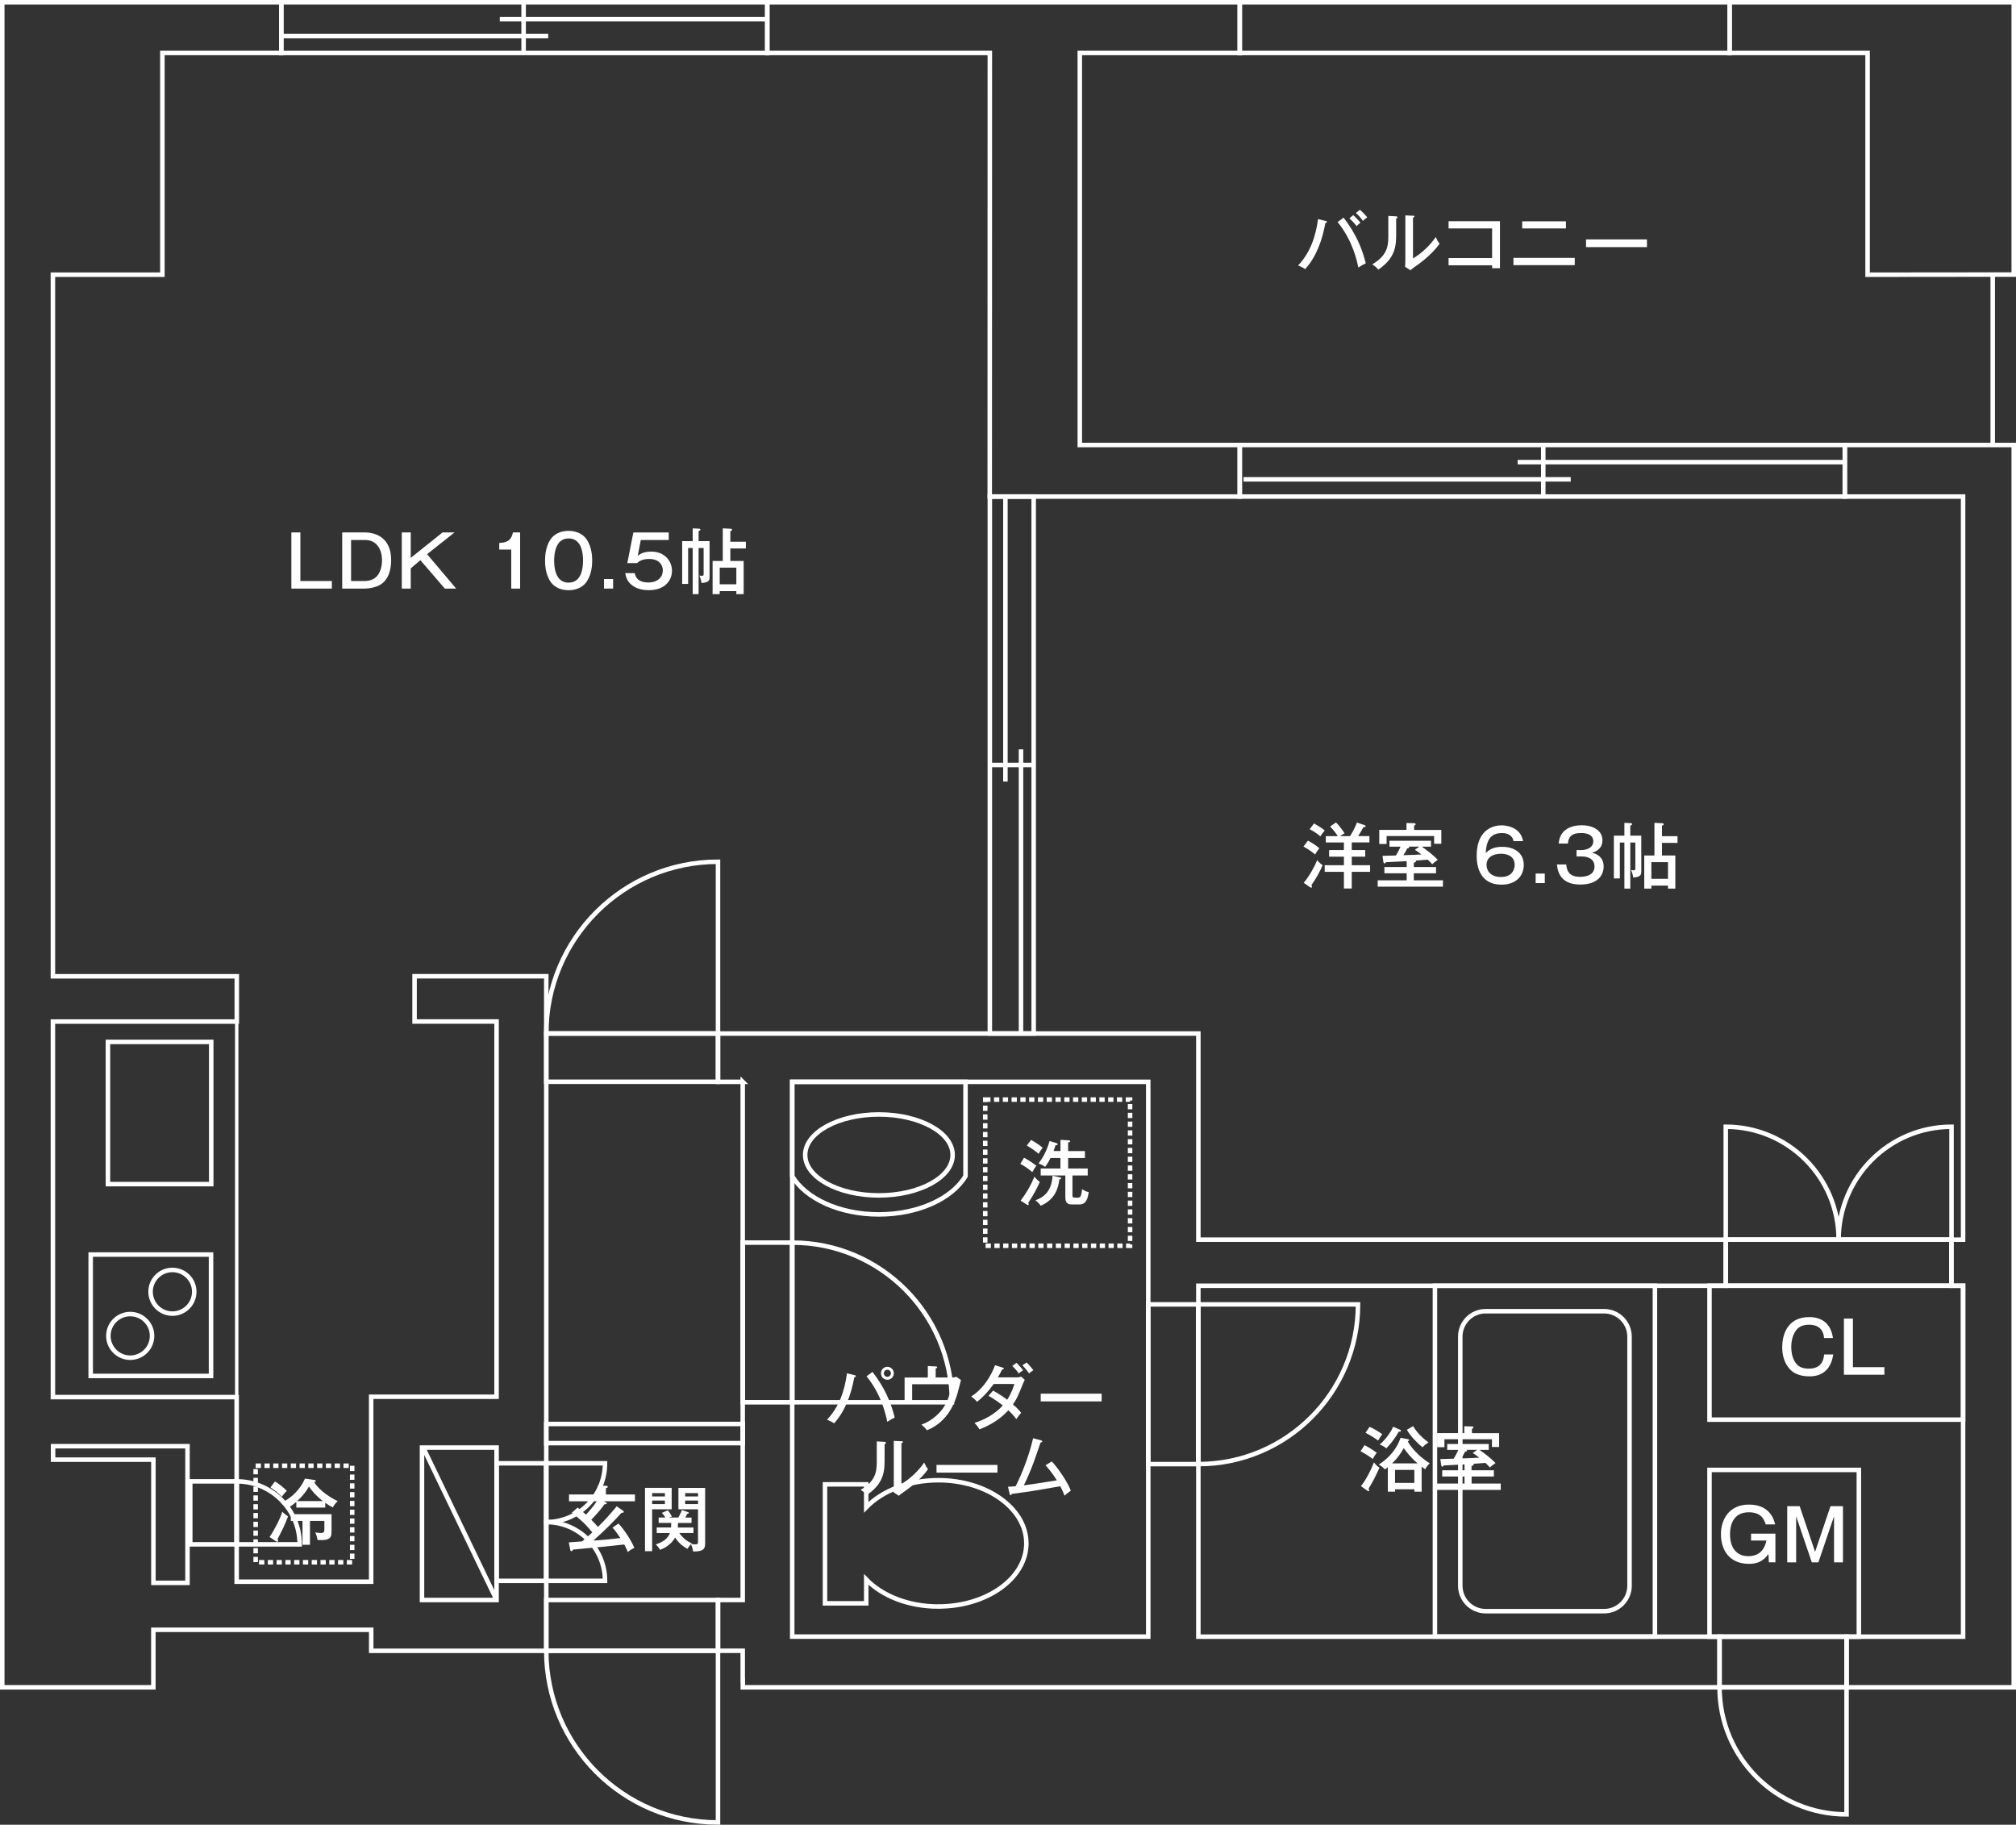 <?xml version="1.0" encoding="UTF-8"?>
<svg id="_レイヤー_2" data-name="レイヤー 2" xmlns="http://www.w3.org/2000/svg" viewBox="0 0 447.73 405.22">
  <rect x="0" y="0" width="447.73" height="405.22" fill="#333333" stroke="none"/>
  <defs>
    <style>
      .cls-1, .cls-2, .cls-3 {
        fill: none;
        stroke: #fff;
      }

      .cls-2 {
        stroke-width: .75px;
      }

      .cls-3 {
        stroke-dasharray: 0 0 1.17 .78;
      }

      .cls-4 {
        fill: #fff;
        stroke-width: 0px;
      }
    </style>
  </defs>
  <g id="_レイヤ_x005B__1" data-name="レイヤ＼x005B__1">
    <g>
      <g>
        <g>
          <g>
            <line class="cls-1" x1="110.28" y1="355.31" x2="94.06" y2="321.62"/>
            <rect class="cls-1" x="93.72" y="321.47" width="16.56" height="33.85"/>
            <rect class="cls-1" x="219.83" y="110.27" width="9.74" height="119.24"/>
            <rect class="cls-1" x="275.34" y="98.82" width="134.38" height="11.45"/>
            <rect class="cls-1" x="62.47" y=".5" width="107.93" height="11.24"/>
            <line class="cls-1" x1="62.47" y1="7.99" x2="121.75" y2="7.99"/>
            <line class="cls-1" x1="111" y1="4.24" x2="170.27" y2="4.24"/>
            <path class="cls-1" d="M275.34,11.74V.5s108.78,0,108.78,0v11.24c-29.06,0-67.54,0-108.78,0Z"/>
            <polygon class="cls-1" points="34.07 351.51 34.07 324.15 11.79 324.15 11.79 321.16 34.07 321.16 41.64 321.16 41.64 324.15 41.64 351.51 34.07 351.51"/>
            <path class="cls-1" d="M383.27,250.22c13.85,0,25.07,11.23,25.07,25.07h-25.07s0-25.07,0-25.07Z"/>
            <path class="cls-1" d="M433.41,250.22c-13.84,0-25.07,11.23-25.07,25.07h25.07v-25.07Z"/>
            <path class="cls-1" d="M175.94,240.25h79.07s0,123.2,0,123.2c-26.27,0-53.16,0-79.07,0v-123.2Z"/>
            <rect class="cls-1" x="121.32" y="316.23" width="43.63" height="4.25"/>
            <g>
              <path class="cls-1" d="M219.83,110.27h-.02l.02-98.53c-16.65,0-33.25,0-49.43,0V.5s104.94,0,104.94,0v11.24c-11.68,0-23.57,0-35.53,0v87.08h35.53s0,11.45,0,11.45h-45.77s-9.74,0-9.74,0Z"/>
              <path class="cls-1" d="M414.77,11.74c-8.3,0-18.68,0-30.65,0V.5s63.11,0,63.11,0v60.47s-32.46.03-32.46.03V11.74Z"/>
              <path class="cls-1" d="M164.95,240.25v115.07s-5.49,0-5.49,0v11.27h5.49s0,6.6,0,6.6h.02v1.52h216.92v-11.25h-115.75s0-77.93,0-77.93h117.13v-10.23h-117.13s0-45.78,0-45.78h-36.57s-9.74,0-9.74,0h-60.37v10.73h5.49Z"/>
              <path class="cls-1" d="M121.32,366.59v-126.34s0-23.45,0-23.45h-11.04s-18.21,0-18.21,0v10.05h18.21s0,83.33,0,83.33h-18.21s-9.64,0-9.64,0v11.29h0s0,29.79,0,29.79h-29.87s0-41,0-41H11.75s0-36.19,0-83.4h40.84v-10.05H11.75c0-51.48,0-113.35,0-155.81h24.31V11.74h26.41V.5H.5v374.21h33.56v-12.78s48.38,0,48.38,0v4.67h38.89Z"/>
              <path class="cls-1" d="M410.1,374.71v-11.25s25.88,0,25.88,0v-48.87s0-29.06,0-29.06h-2.6s0-10.23,0-10.23h2.6c0-50.27,0-113.16,0-165.03h-26.27s0-11.45,0-11.45h37.52s0,275.89,0,275.89h-37.13Z"/>
            </g>
            <line class="cls-1" x1="226.75" y1="229.53" x2="226.75" y2="166.41"/>
            <line class="cls-1" x1="223.29" y1="173.56" x2="223.29" y2="110.44"/>
            <line class="cls-1" x1="220.03" y1="169.88" x2="229.6" y2="169.88"/>
            <line class="cls-1" x1="276.18" y1="106.45" x2="348.84" y2="106.45"/>
            <line class="cls-1" x1="337.05" y1="102.63" x2="409.71" y2="102.63"/>
            <line class="cls-1" x1="342.74" y1="109.95" x2="342.74" y2="99"/>
            <line class="cls-1" x1="116.29" y1="11.68" x2="116.29" y2=".71"/>
            <line class="cls-1" x1="442.56" y1="98.71" x2="442.56" y2="61.19"/>
            <path class="cls-1" d="M159.46,404.72c-21.06,0-38.14-17.08-38.14-38.14h38.14s0,38.14,0,38.14Z"/>
            <path class="cls-1" d="M159.46,191.37c-21.06,0-38.14,17.07-38.14,38.14h38.14v-38.14Z"/>
            <path class="cls-1" d="M410.1,402.93c-15.58,0-28.21-12.63-28.21-28.21h28.21s0,28.21,0,28.21Z"/>
            <rect class="cls-1" x="121.32" y="229.51" width="38.14" height="10.72"/>
            <rect class="cls-1" x="381.89" y="363.45" width="28.21" height="11.25"/>
            <rect class="cls-1" x="383.27" y="275.29" width="50.11" height="10.23"/>
            <rect class="cls-1" x="121.32" y="355.32" width="38.14" height="11.27"/>
            <path class="cls-1" d="M134.37,324.96c0,7.2-5.85,13.06-13.06,13.06v-13.06s13.06,0,13.06,0Z"/>
            <path class="cls-1" d="M134.37,351.07c0-7.21-5.85-13.06-13.06-13.06v13.06h13.06Z"/>
            <rect class="cls-1" x="110.28" y="324.96" width="11.03" height="26.11"/>
            <path class="cls-1" d="M66.55,342.96c0-7.73-6.26-13.99-13.99-13.99v13.99h13.99Z"/>
            <rect class="cls-1" x="42.25" y="328.97" width="10.31" height="13.99"/>
            <rect class="cls-1" x="255.01" y="289.67" width="11.12" height="35.47"/>
            <path class="cls-1" d="M301.6,289.67c0,19.59-15.89,35.47-35.47,35.47v-35.47s35.47,0,35.47,0Z"/>
            <rect class="cls-1" x="164.95" y="275.95" width="10.99" height="35.46"/>
            <path class="cls-1" d="M211.41,311.41c0-19.58-15.88-35.46-35.47-35.46v35.46h35.47Z"/>
            <rect class="cls-1" x="379.66" y="326.43" width="33.17" height="37.04"/>
            <rect class="cls-1" x="318.68" y="285.54" width="48.86" height="77.9"/>
            <path class="cls-1" d="M329.96,291.19h26.29c3.12,0,5.65,2.53,5.65,5.65v55.31c0,3.12-2.53,5.65-5.65,5.65h-26.29c-3.12,0-5.65-2.53-5.65-5.65v-55.32c0-3.12,2.53-5.65,5.65-5.65Z"/>
            <rect class="cls-3" x="218.81" y="244.19" width="32.17" height="32.46"/>
            <rect class="cls-1" x="20.14" y="278.6" width="26.73" height="26.96"/>
            <rect class="cls-1" x="23.97" y="231.38" width="22.94" height="31.58"/>
            <rect class="cls-1" x="379.66" y="285.53" width="56.32" height="29.74"/>
            <path class="cls-1" d="M208.39,356.77c-6.63,0-12.48-2.37-16.01-6.01v5.3s-9.16,0-9.16,0v-26.42s9.16,0,9.16,0v5.08c3.53-3.62,9.38-6,16.01-6,10.81,0,19.55,6.27,19.55,14.02,0,7.75-8.74,14.02-19.55,14.02Z"/>
            <path class="cls-1" d="M211.57,256.48c0-4.96-7.34-8.99-16.38-8.99-9.04,0-16.37,4.02-16.37,8.99,0,4.97,7.33,8.99,16.37,8.99s16.38-4.02,16.38-8.99Z"/>
            <path class="cls-1" d="M195.18,269.69c-8.79,0-16.28-3.54-19.24-8.51v-9.41s0-11.52,0-11.52h38.49s0,11.52,0,11.52v9.41c-2.96,4.97-10.46,8.51-19.25,8.51Z"/>
          </g>
          <path class="cls-1" d="M33.77,296.66c0-2.67-2.17-4.84-4.85-4.84s-4.85,2.17-4.85,4.84,2.17,4.85,4.85,4.85,4.85-2.17,4.85-4.85Z"/>
          <path class="cls-1" d="M43.14,286.86c0-2.67-2.17-4.84-4.85-4.84s-4.85,2.17-4.85,4.84,2.17,4.86,4.85,4.86,4.85-2.17,4.85-4.86Z"/>
        </g>
        <rect class="cls-3" x="56.78" y="325.5" width="21.44" height="21.44"/>
      </g>
      <g>
        <path class="cls-4" d="M388.89,342.11v-1.52h5.41v6.36h-1.46l-.09-1.84c-1.27,1.76-2.67,2.18-4.32,2.18-4.4,0-6.23-3.13-6.23-6.58s1.96-6.58,6.22-6.58c4.65,0,5.54,3.29,5.82,4.4h-2.09c-.35-1.03-.93-2.69-3.75-2.69-2.96,0-4.18,2.09-4.18,4.89,0,3.91,2.34,4.86,3.97,4.86,1.04,0,3.45-.17,4.11-3.48h-3.42Z"/>
        <path class="cls-4" d="M399.69,334.49l3.42,10.13,3.42-10.13h2.77v12.47h-1.98v-10.24l-3.48,10.24h-1.46l-3.48-10.24v10.24h-1.98v-12.47h2.77Z"/>
      </g>
      <g>
        <path class="cls-4" d="M405.1,297.13c-.21-2.82-2.53-2.94-3.31-2.94-1.52,0-2.36.52-2.88,1.22-.85,1.11-1.09,2.52-1.09,3.75,0,1.09.24,3.09,1.6,4.15.78.6,1.84.63,2.28.63,1.77,0,3.2-.7,3.42-3.15h2.03c-.4,2.53-1.73,4.86-5.25,4.86-3.01,0-4.08-1.25-4.51-1.72-1.3-1.5-1.58-3.35-1.58-4.76,0-2.33.87-6.68,6-6.68,2.69,0,4.79,1.33,5.27,4.65h-1.96Z"/>
        <path class="cls-4" d="M411.51,292.82v10.79h6.99v1.68h-8.99v-12.47h1.99Z"/>
      </g>
      <g>
        <path class="cls-4" d="M290.48,186.69c.55.29,1.52.82,2.53,1.68-.4.49-.9,1.31-.95,1.39-.44-.38-1.47-1.2-2.58-1.76l1-1.31ZM289.53,196.06c1.2-1.42,2.37-3.5,3.01-5.05.4.57,1.09,1.06,1.2,1.14-.46,1.11-1.58,3.18-2.5,4.43.11.19.14.25.14.33,0,.1-.05.22-.19.22-.06,0-.11-.02-.24-.11l-1.42-.97ZM291.82,182.86c.79.44,1.65.95,2.39,1.57-.44.51-.68.82-.98,1.3-.62-.55-1.57-1.19-2.37-1.58l.96-1.28ZM300.21,188.78h2.99v1.46h-2.99v1.9h4.07v1.47h-4.07v3.7h-1.74v-3.7h-4.27v-1.47h4.27v-1.9h-3.29v-1.46h3.29v-1.69h-4.02v-1.41h2.67c-.06-.09-.85-1.27-1.72-2.14l1.31-.9c.76.76,1.46,1.72,1.91,2.42-.16.08-.44.24-1.01.62h2.22c.81-1.27,1.22-2.2,1.53-3.01l1.71.58c.21.08.24.14.24.22,0,.21-.22.21-.51.21-.32.6-.65,1.22-1.17,1.99h2.5v1.41h-3.92v1.69Z"/>
        <path class="cls-4" d="M313.99,192.55h4.94v1.38h-4.94v1.57h6.47v1.41h-14.49v-1.41h6.44v-1.57h-4.95v-1.38h4.95v-1.31c-3.04.16-3.37.19-4.62.24-.14.19-.19.27-.32.27-.16,0-.21-.16-.24-.33l-.19-1.36c1.22-.02,2.58-.06,2.98-.08.41-.68.74-1.28,1.03-1.96h-2.47v-1.31h9.23v1.31h-2.06c.79.51,2.69,1.96,3.56,2.94-.33.19-.93.66-1.22.98-.28-.32-.55-.6-1.01-1.03-1.55.13-1.72.14-2.69.21.06.05.09.06.09.13,0,.22-.29.3-.49.33v.98ZM320.1,184.29v3.09h-1.6v-1.72h-10.55v1.77h-1.63v-3.13h6.04v-1.53l1.79.05c.09,0,.24.06.24.21,0,.16-.08.19-.33.32v.96h6.04ZM315.22,188.01h-2.39c.06.03.14.09.14.19,0,.16-.3.21-.44.22-.3.57-.55,1.04-.84,1.5,1.9-.05,2.75-.1,4-.17-.74-.58-1.09-.79-1.47-1.03l1-.71Z"/>
        <path class="cls-4" d="M336.14,186.79c-.29-1.49-1.6-1.79-2.58-1.79-2.96,0-3.43,2.2-3.61,4.45,1-1.04,2.18-1.39,3.7-1.39,2.59,0,4.76,1.3,4.76,4.02,0,2.44-1.71,4.38-4.97,4.38-4.46,0-5.49-3.58-5.49-6.41,0-5.36,3.15-6.76,5.55-6.76.4,0,4.16.06,4.75,3.5h-2.12ZM330.14,192.07c0,1.31.92,2.69,3.24,2.69,2.67,0,3.01-1.98,3.01-2.69,0-2.37-2.45-2.47-2.96-2.47-2.33,0-3.29,1.14-3.29,2.47Z"/>
        <path class="cls-4" d="M343.08,196.11h-2.03v-2.12h2.03v2.12Z"/>
        <path class="cls-4" d="M350.14,188.78h1.04c1.39,0,2.67-.65,2.67-1.95,0-1.84-2.28-1.84-2.72-1.84-2.17,0-2.82.95-2.91,2.34h-2.06c.08-.63.22-1.91,1.36-2.9,1.2-1.03,2.94-1.16,3.72-1.16,2.9,0,4.64,1.38,4.64,3.32,0,2.06-1.65,2.56-2.29,2.77,2.06.54,2.56,1.85,2.56,3.05,0,2.03-1.42,4.02-5.16,4.02-1.17,0-4.89-.08-5.21-4.46h2.06c.13,1.69.89,2.75,3.05,2.75.51,0,3.23,0,3.23-2.29,0-1.87-1.76-2.23-2.77-2.23h-1.22v-1.44Z"/>
        <path class="cls-4" d="M364.51,185.57v7.91c0,.85-.16,1.27-1.8,1.39-.06-.62-.28-1.22-.47-1.65.33.03.49.05.55.05.29,0,.4-.05.4-.38v-5.79h-1.12v10.24h-1.31v-10.24h-1.01v7.98h-1.33v-9.51h2.34v-2.83l1.42.06c.14,0,.3.09.3.22s-.05.14-.41.35v2.2h2.45ZM372.56,185.7v1.49h-3.45v2.79h2.96v7.36h-1.63v-.67h-3.69v.67h-1.58v-7.36h2.26v-7.25l1.76.09c.13,0,.3.06.3.22,0,.17-.19.25-.38.32v2.34h3.45ZM366.75,191.46v3.7h3.69v-3.7h-3.69Z"/>
      </g>
      <g>
        <path class="cls-4" d="M66.71,118.24v10.79h6.99v1.68h-8.99v-12.47h1.99Z"/>
        <path class="cls-4" d="M81.06,118.24c1.98,0,5.81.87,5.81,6.12,0,1.95-.46,4.38-2.5,5.54-.9.51-2.31.81-3.31.81h-5.06v-12.47h5.06ZM77.97,119.92v9.11h3.15c.43,0,1.28-.16,1.79-.44,1.84-1.03,1.93-3.48,1.93-4.18,0-2.25-1.08-4.49-3.72-4.49h-3.15Z"/>
        <path class="cls-4" d="M91.22,118.24v5.65l7.06-5.65h2.66l-6.09,4.83,6.46,7.64h-2.52l-5.43-6.31-2.14,1.82v4.49h-1.99v-12.47h1.99Z"/>
        <path class="cls-4" d="M115.52,130.71h-1.98v-8.67h-2.66v-1.47c1.49-.08,2.58-.33,3.05-2.33h1.58v12.47Z"/>
        <path class="cls-4" d="M130.38,119.92c1.03,1.65,1.14,3.56,1.14,4.56,0,.89-.09,2.93-1.14,4.56-1.11,1.73-2.94,2.03-4.1,2.03-2.18,0-3.47-1-4.11-2.03-1.01-1.61-1.12-3.53-1.12-4.56,0-1.16.16-3.02,1.12-4.56.89-1.41,2.42-2.03,4.11-2.03s3.24.67,4.1,2.03ZM123.07,124.48c0,1.33.19,4.91,3.21,4.91s3.21-3.58,3.21-4.91c0-1.57-.3-4.91-3.21-4.91s-3.21,3.42-3.21,4.91Z"/>
        <path class="cls-4" d="M136.17,130.71h-2.03v-2.12h2.03v2.12Z"/>
        <path class="cls-4" d="M148.53,119.92h-6.22l-.68,3.53c.92-.81,2.09-.95,3.01-.95,3.12,0,4.6,2.26,4.6,4.24s-1.39,4.32-5.13,4.32c-.74,0-2.33-.06-3.66-1.03-1.31-.95-1.52-2.31-1.58-2.75h2.1c.32,1.76,1.8,2.07,3.04,2.07,2.17,0,3.2-1.3,3.2-2.67,0-1.08-.7-2.55-3.04-2.55-1.66,0-2.33.6-2.67.92h-2.18l1.34-6.8h7.86v1.68Z"/>
        <path class="cls-4" d="M157.59,120.17v7.91c0,.85-.16,1.27-1.8,1.39-.06-.62-.28-1.22-.47-1.65.33.03.49.05.55.05.29,0,.4-.05.4-.38v-5.79h-1.12v10.24h-1.31v-10.24h-1.01v7.98h-1.33v-9.51h2.34v-2.83l1.42.06c.14,0,.3.09.3.22s-.05.14-.41.35v2.2h2.45ZM165.65,120.3v1.49h-3.45v2.79h2.96v7.36h-1.63v-.67h-3.69v.67h-1.58v-7.36h2.26v-7.25l1.76.09c.13,0,.3.06.3.22,0,.17-.19.25-.38.32v2.34h3.45ZM159.84,126.06v3.7h3.69v-3.7h-3.69Z"/>
      </g>
      <g>
        <path class="cls-4" d="M303.05,320.93c1.12.58,2.07,1.22,2.72,1.69-.43.51-.79,1.17-.9,1.38-.87-.67-1.9-1.3-2.71-1.72l.89-1.34ZM302.26,330.01c1.01-1.19,2.29-3.67,2.88-5.25.36.49.82.92,1.23,1.19-1.2,2.53-1.33,2.82-2.42,4.64.06.13.13.25.13.38,0,.08-.03.19-.16.19-.06,0-.09-.02-.21-.09l-1.46-1.04ZM304.16,316.86c.92.38,2.18,1.16,2.82,1.65-.3.36-.58.82-.92,1.39-.78-.6-2.01-1.31-2.8-1.71l.9-1.33ZM312.63,319.6c.17.03.33.06.33.21,0,.09-.05.14-.32.29,1.09,1.99,3.39,3.97,4.91,4.87-.44.36-.81.87-1.03,1.31-.22-.14-.38-.25-.79-.57v5.55h-1.61v-.52h-4.29v.52h-1.61v-5.43c-.27.22-.43.35-.62.49-.54-.54-.98-.84-1.39-1.08,1.46-.92,3.75-2.77,4.84-5.95l1.58.3ZM310.81,317.45c.25.11.33.17.33.29,0,.17-.14.19-.51.21-.65,1.22-1.57,2.47-2.74,3.69-.62-.52-1.25-.76-1.47-.85,1.34-1.11,2.63-3.01,2.97-3.96l1.41.63ZM314.83,324.98c-1.6-1.38-2.45-2.52-3.07-3.39-.87,1.5-1.41,2.23-2.59,3.39h5.67ZM314.11,329.31v-2.88h-4.29v2.88h4.29ZM313.83,316.7c1.11,1.9,2.82,3.17,3.42,3.62-.65.43-.84.58-1.33,1.09-1.22-1-2.64-2.45-3.47-3.89l1.38-.82Z"/>
        <path class="cls-4" d="M326.83,326.51h4.94v1.38h-4.94v1.57h6.47v1.41h-14.49v-1.41h6.44v-1.57h-4.95v-1.38h4.95v-1.31c-3.04.16-3.37.19-4.62.24-.14.19-.19.27-.32.27-.16,0-.21-.16-.24-.33l-.19-1.36c1.22-.02,2.58-.06,2.97-.08.41-.68.74-1.28,1.03-1.96h-2.47v-1.31h9.22v1.31h-2.06c.79.51,2.69,1.96,3.56,2.94-.33.19-.93.66-1.22.98-.29-.32-.55-.6-1.01-1.03-1.55.13-1.72.14-2.69.21.06.05.09.06.09.13,0,.22-.28.3-.49.33v.98ZM332.94,318.25v3.09h-1.6v-1.72h-10.55v1.77h-1.63v-3.13h6.04v-1.53l1.79.05c.09,0,.24.06.24.21,0,.16-.08.19-.33.32v.96h6.04ZM328.07,321.97h-2.39c.06.03.14.09.14.19,0,.16-.3.21-.44.22-.3.57-.55,1.04-.84,1.5,1.9-.05,2.75-.1,4-.17-.74-.58-1.09-.79-1.47-1.03l1-.71Z"/>
      </g>
      <g>
        <path class="cls-4" d="M138.29,335.45c.14.09.25.19.25.3,0,.09-.11.19-.25.19-.05,0-.17.02-.25,0-1.41,1.58-3.28,3.53-6.27,6.19,2.58-.19,3.45-.28,6.01-.57-.43-.65-1.14-1.69-1.76-2.31l1.33-.92c1.38,1.47,2.79,3.67,3.53,5.41-.52.24-1.01.55-1.46.93-.11-.32-.25-.71-.78-1.68-3.21.35-6.6.71-11.41,1.14-.06.14-.13.35-.33.35-.19,0-.24-.21-.25-.3l-.33-1.66c.47-.03,2.52-.17,2.94-.21.97-.79,1.79-1.55,2.28-2.01-1.3-1.63-2.52-2.8-4.56-4.35l1.3-1.16c.84.63,1.2.97,1.85,1.57.62-.63,1.72-1.9,2.41-2.96h-6.17v-1.52h6.42v-1.99l1.79.06c.13,0,.4.02.4.24,0,.14-.13.22-.41.27v1.42h6.44v1.52h-6.88l.38.21c.16.08.25.14.25.24,0,.17-.24.21-.54.22-.81,1.25-2.48,3.01-2.91,3.43.43.41,1.06,1.08,1.49,1.6,1.88-1.84,3.48-3.77,4.16-4.59l1.33.93Z"/>
        <path class="cls-4" d="M149.17,330.42v4.76h-4.34v9.3h-1.58v-14.07h5.92ZM147.67,332.32v-.74h-2.83v.74h2.83ZM144.84,333.23v.79h2.83v-.79h-2.83ZM145.85,340.43v-1.22h3.18c.03-.57.05-.78.05-1.01h-2.8v-1.2h1.5c-.08-.11-.35-.57-.79-1.03l1.31-.57c.43.44.87,1.27.93,1.39l-.67.21h2.09c.11-.17.51-.89.78-1.66l1.3.43c.08.02.25.08.25.22,0,.13-.17.17-.38.21-.09.21-.19.43-.41.81h1.39v1.2h-3.01c0,.55-.02.76-.03,1.01h3.47v1.22h-3.15c.97,1.36,1.99,1.95,2.77,2.29-.06.06-.11.11-.14.14.21.06.65.09.93.09.59,0,.6-.19.6-.63v-7.15h-4.35v-4.76h5.93v12.44c0,1.5-1.03,1.69-2.67,1.68-.09-.84-.43-1.47-.49-1.61-.3.32-.59.74-.76,1.03-.41-.21-1.8-.97-2.74-2.52-.65,1.12-1.65,2.09-3.34,2.74-.19-.33-.49-.78-.97-1.2,1.76-.58,2.72-1.39,3.15-2.53h-2.94ZM155.03,332.32v-.74h-2.86v.74h2.86ZM152.16,333.23v.79h2.86v-.79h-2.86Z"/>
      </g>
      <g>
        <path class="cls-4" d="M294.4,49.06c.21.05.3.09.3.22,0,.06-.05.19-.35.25-.68,3.78-2.01,7.5-4.49,10.24-.49-.38-1.36-.73-1.57-.81,2.69-2.85,3.91-6.39,4.43-10.3l1.68.4ZM298.4,48.34c2.8,3.61,4.16,7.01,4.92,10.14-.52.24-1.17.6-1.65.93-.28-1.39-1.23-5.96-4.6-10.1l1.33-.98ZM300.54,47.77c.44.38,1.12,1.06,1.6,1.69-.28.21-.6.47-.85.76-.49-.65-1.03-1.22-1.6-1.74l.85-.71ZM302.02,46.59c.28.25,1.01.89,1.63,1.68-.35.21-.7.51-.95.79-.35-.51-.95-1.23-1.57-1.77l.89-.7Z"/>
        <path class="cls-4" d="M310.01,48.04c.16.02.36.02.36.21,0,.16-.17.25-.3.3v3.89c0,3.2-.9,5.3-3.96,7.44-.32-.41-.54-.63-1.36-1.17,3.15-1.85,3.58-3.8,3.58-6.12v-4.64l1.68.09ZM313.81,47.88c.17.02.32.02.32.19,0,.14-.16.21-.32.29v9.04c1.96-1.16,3.86-2.99,5.05-4.76.43.92.47,1.01.87,1.47-1.85,2.58-4.48,4.41-5.6,5.21-.54.38-.6.41-.89.7l-1.19-.79c.03-.32.06-.79.06-1.23v-10.17l1.69.08Z"/>
        <path class="cls-4" d="M321.71,58.91v-1.6h9.67v-6.58h-9.67v-1.6h11.41v10.43h-1.74v-.65h-9.67Z"/>
        <path class="cls-4" d="M349.73,57.27v1.61h-13.61v-1.61h13.61ZM347.78,49.15v1.58h-9.72v-1.58h9.72Z"/>
        <path class="cls-4" d="M365.77,53.17v1.71h-13.53v-1.71h13.53Z"/>
      </g>
      <path class="cls-4" d="M227.42,257.1c.73.35,2.04,1.22,2.74,1.79-.27.35-.49.65-.9,1.41-1.04-.9-1.63-1.27-2.66-1.83l.82-1.36ZM226.68,266.63c1.36-1.82,2.26-3.4,3.05-5.32.33.44.85.92,1.2,1.17-.51,1.19-1.55,3.18-2.56,4.61.05.11.09.24.09.32,0,.13-.06.21-.17.21-.08,0-.16-.06-.28-.14l-1.33-.84ZM228.99,253.15c.76.4,1.9,1.14,2.58,1.74-.44.52-.7.96-.9,1.34-.62-.57-1.92-1.44-2.63-1.83l.95-1.25ZM235.35,261.45c.19.05.33.08.33.21,0,.19-.27.24-.41.27-.24,1.85-.87,4.42-4.15,5.84-.14-.25-.35-.55-1.16-1.22,1.95-.68,3.58-2.04,3.8-5.46l1.58.36ZM233.31,257.15c-.49,1.01-.89,1.54-1.2,1.98-.38-.32-1.11-.63-1.46-.78,1.55-1.88,2.26-4.32,2.45-4.97l1.52.47c.08.03.28.08.28.25,0,.19-.24.22-.49.24-.13.41-.22.74-.43,1.27h1.54v-2.48l1.69.1c.22.02.47.03.47.19,0,.17-.17.25-.46.3v1.9h3.73v1.54h-3.73v2.33h4.35v1.55h-3.39v4.26c0,.62,0,.68.97.68.76,0,.96-.08,1.17-1.91.43.32.92.57,1.47.66-.3,2.52-1.28,2.75-2.15,2.75h-1.52c-.55,0-1.52,0-1.52-1.53v-4.91h-5.47v-1.55h4.38v-2.33h-2.21Z"/>
      <path class="cls-4" d="M59.87,341.31c1.14-1.65,2.28-3.89,2.83-5.6.32.35.78.7,1.27,1.04-.68,1.85-1.36,3.2-2.34,5.05.06.11.14.22.14.35,0,.1-.05.24-.19.24-.06,0-.14-.02-.21-.06l-1.5-1.01ZM61.07,329c.82.49,1.9,1.31,2.63,2.07-.13.11-.71.71-1.11,1.33-.79-.82-1.46-1.38-2.52-2.09l1-1.31ZM69.89,328.68c.13.02.25.03.25.19,0,.09-.06.16-.11.17-.11.05-.17.08-.24.11.58,1.08,2.55,2.96,5.22,4.22-.47.38-.87.92-1.09,1.39-.41-.21-.93-.49-1.69-1.04v1.08h-6.42v-1.28c-.79.68-1.28,1.03-2.1,1.47-.47-.57-.7-.74-1.3-1.2,3.59-1.76,4.92-4.51,5.32-5.43l2.17.32ZM73.62,339.96c0,1.28,0,2.25-3.12,2.03-.06-.58-.16-.92-.47-1.68.29.05.76.13,1.23.13.65,0,.78-.22.78-.79v-1.9h-3.2v5.3h-1.66v-5.3h-2.59v-1.49h9.04v3.7ZM71.7,333.35c-.25-.19-1.88-1.44-3.08-3.23-.63,1.12-1.46,2.18-2.63,3.23h5.71Z"/>
      <g>
        <path class="cls-4" d="M189.78,305.38c.21.05.3.09.3.22,0,.06-.05.19-.35.25-.68,3.78-2.01,7.5-4.49,10.24-.49-.38-1.36-.73-1.57-.81,2.69-2.85,3.91-6.39,4.43-10.3l1.68.4ZM193.78,304.67c2.8,3.61,4.16,7.01,4.92,10.14-.52.24-1.17.6-1.65.93-.29-1.39-1.23-5.97-4.6-10.1l1.33-.98ZM198.51,304.97c0,.79-.63,1.44-1.44,1.44s-1.42-.65-1.42-1.44.63-1.44,1.42-1.44,1.44.65,1.44,1.44ZM196.29,304.97c0,.43.35.79.78.79s.79-.36.79-.79-.35-.78-.79-.78-.78.35-.78.78Z"/>
        <path class="cls-4" d="M211.25,305.91c.49,0,.71,0,1.14-.17l1.03.74c-.14.52-.71,2.79-.85,3.23-.52,1.6-1.93,5.98-6.69,7.91-.47-.58-.74-.84-1.25-1.25,1.85-.62,3.72-2.07,4.83-3.67.89-1.28,1.54-2.93,1.95-5.3h-8.83v3.92h-1.68v-5.41h5.16v-2.55l1.74.09c.28.02.35.08.35.17,0,.16-.24.25-.35.3v1.98h3.46Z"/>
        <path class="cls-4" d="M220.58,308.82c1.54.89,2.42,1.5,3.1,2.03.93-1.38,1.44-2.97,1.61-3.51h-4.6c-.11.14-1.61,2.37-3.7,3.96-.35-.41-.65-.7-1.3-1.17,2.67-1.72,4.37-4.46,5.3-6.95l1.68.52c.17.05.27.1.27.21,0,.19-.29.21-.36.21-.3.57-.63,1.2-.97,1.76h4.15c.55,0,.81-.08,1.04-.16l.79.7c-.11.21-.21.4-.32.67-1.23,3.04-1.46,3.58-2.31,4.79,1.06.9,1.47,1.41,1.83,1.88-.51.55-.93,1.17-1.08,1.39-.27-.38-.73-.98-1.76-1.98-2.37,2.64-5.32,3.81-6.41,4.26-.33-.54-.4-.63-1.11-1.46,1.93-.54,4.6-1.93,6.28-3.86-1.54-1.19-2.61-1.82-3.17-2.14l1.01-1.14ZM225.76,302.65c.38.36,1,1.03,1.46,1.66-.32.17-.66.43-.95.7-.19-.25-.74-1-1.46-1.68l.95-.68ZM228,302.58c.4.35,1.19,1.27,1.5,1.71-.35.24-.73.49-.95.7-.82-1.11-1.25-1.55-1.49-1.79l.93-.62Z"/>
        <path class="cls-4" d="M244.66,309.5v1.71h-13.53v-1.71h13.53Z"/>
        <path class="cls-4" d="M196.4,320.19c.16.02.36.02.36.21,0,.16-.17.25-.3.3v3.89c0,3.2-.9,5.3-3.96,7.44-.32-.41-.54-.63-1.36-1.17,3.15-1.85,3.58-3.8,3.58-6.12v-4.64l1.68.09ZM200.2,320.04c.17.02.32.02.32.19,0,.14-.16.21-.32.28v9.04c1.96-1.16,3.86-2.99,5.05-4.76.43.92.47,1.01.87,1.47-1.85,2.58-4.48,4.42-5.6,5.21-.54.38-.6.41-.89.7l-1.19-.79c.03-.32.06-.79.06-1.23v-10.17l1.69.08Z"/>
        <path class="cls-4" d="M221.52,325.32v1.71h-13.53v-1.71h13.53Z"/>
        <path class="cls-4" d="M233.6,324.55c1.71,1.87,3.66,4.92,4.22,6.49-.21.14-.96.68-1.39,1.12-.27-.71-.52-1.3-.95-2.1-5.89,1.03-6.54,1.14-10.76,1.69-.08.24-.14.28-.25.28-.13,0-.21-.13-.24-.28l-.36-1.58c.43-.02.78-.03,1.68-.11,1.28-2.44,3.02-6.8,3.89-10.67l1.74.47c.19.05.3.11.3.22,0,.21-.29.25-.38.27-.25.68-1.28,3.75-1.52,4.37-.65,1.74-1.38,3.47-2.2,5.14,1.69-.21,3.54-.51,7.34-1.12-1.03-1.6-1.83-2.59-2.53-3.34l1.41-.85Z"/>
      </g>
      <line class="cls-2" x1="52.57" y1="310.25" x2="52.57" y2="226.85"/>
    </g>
  </g>
</svg>